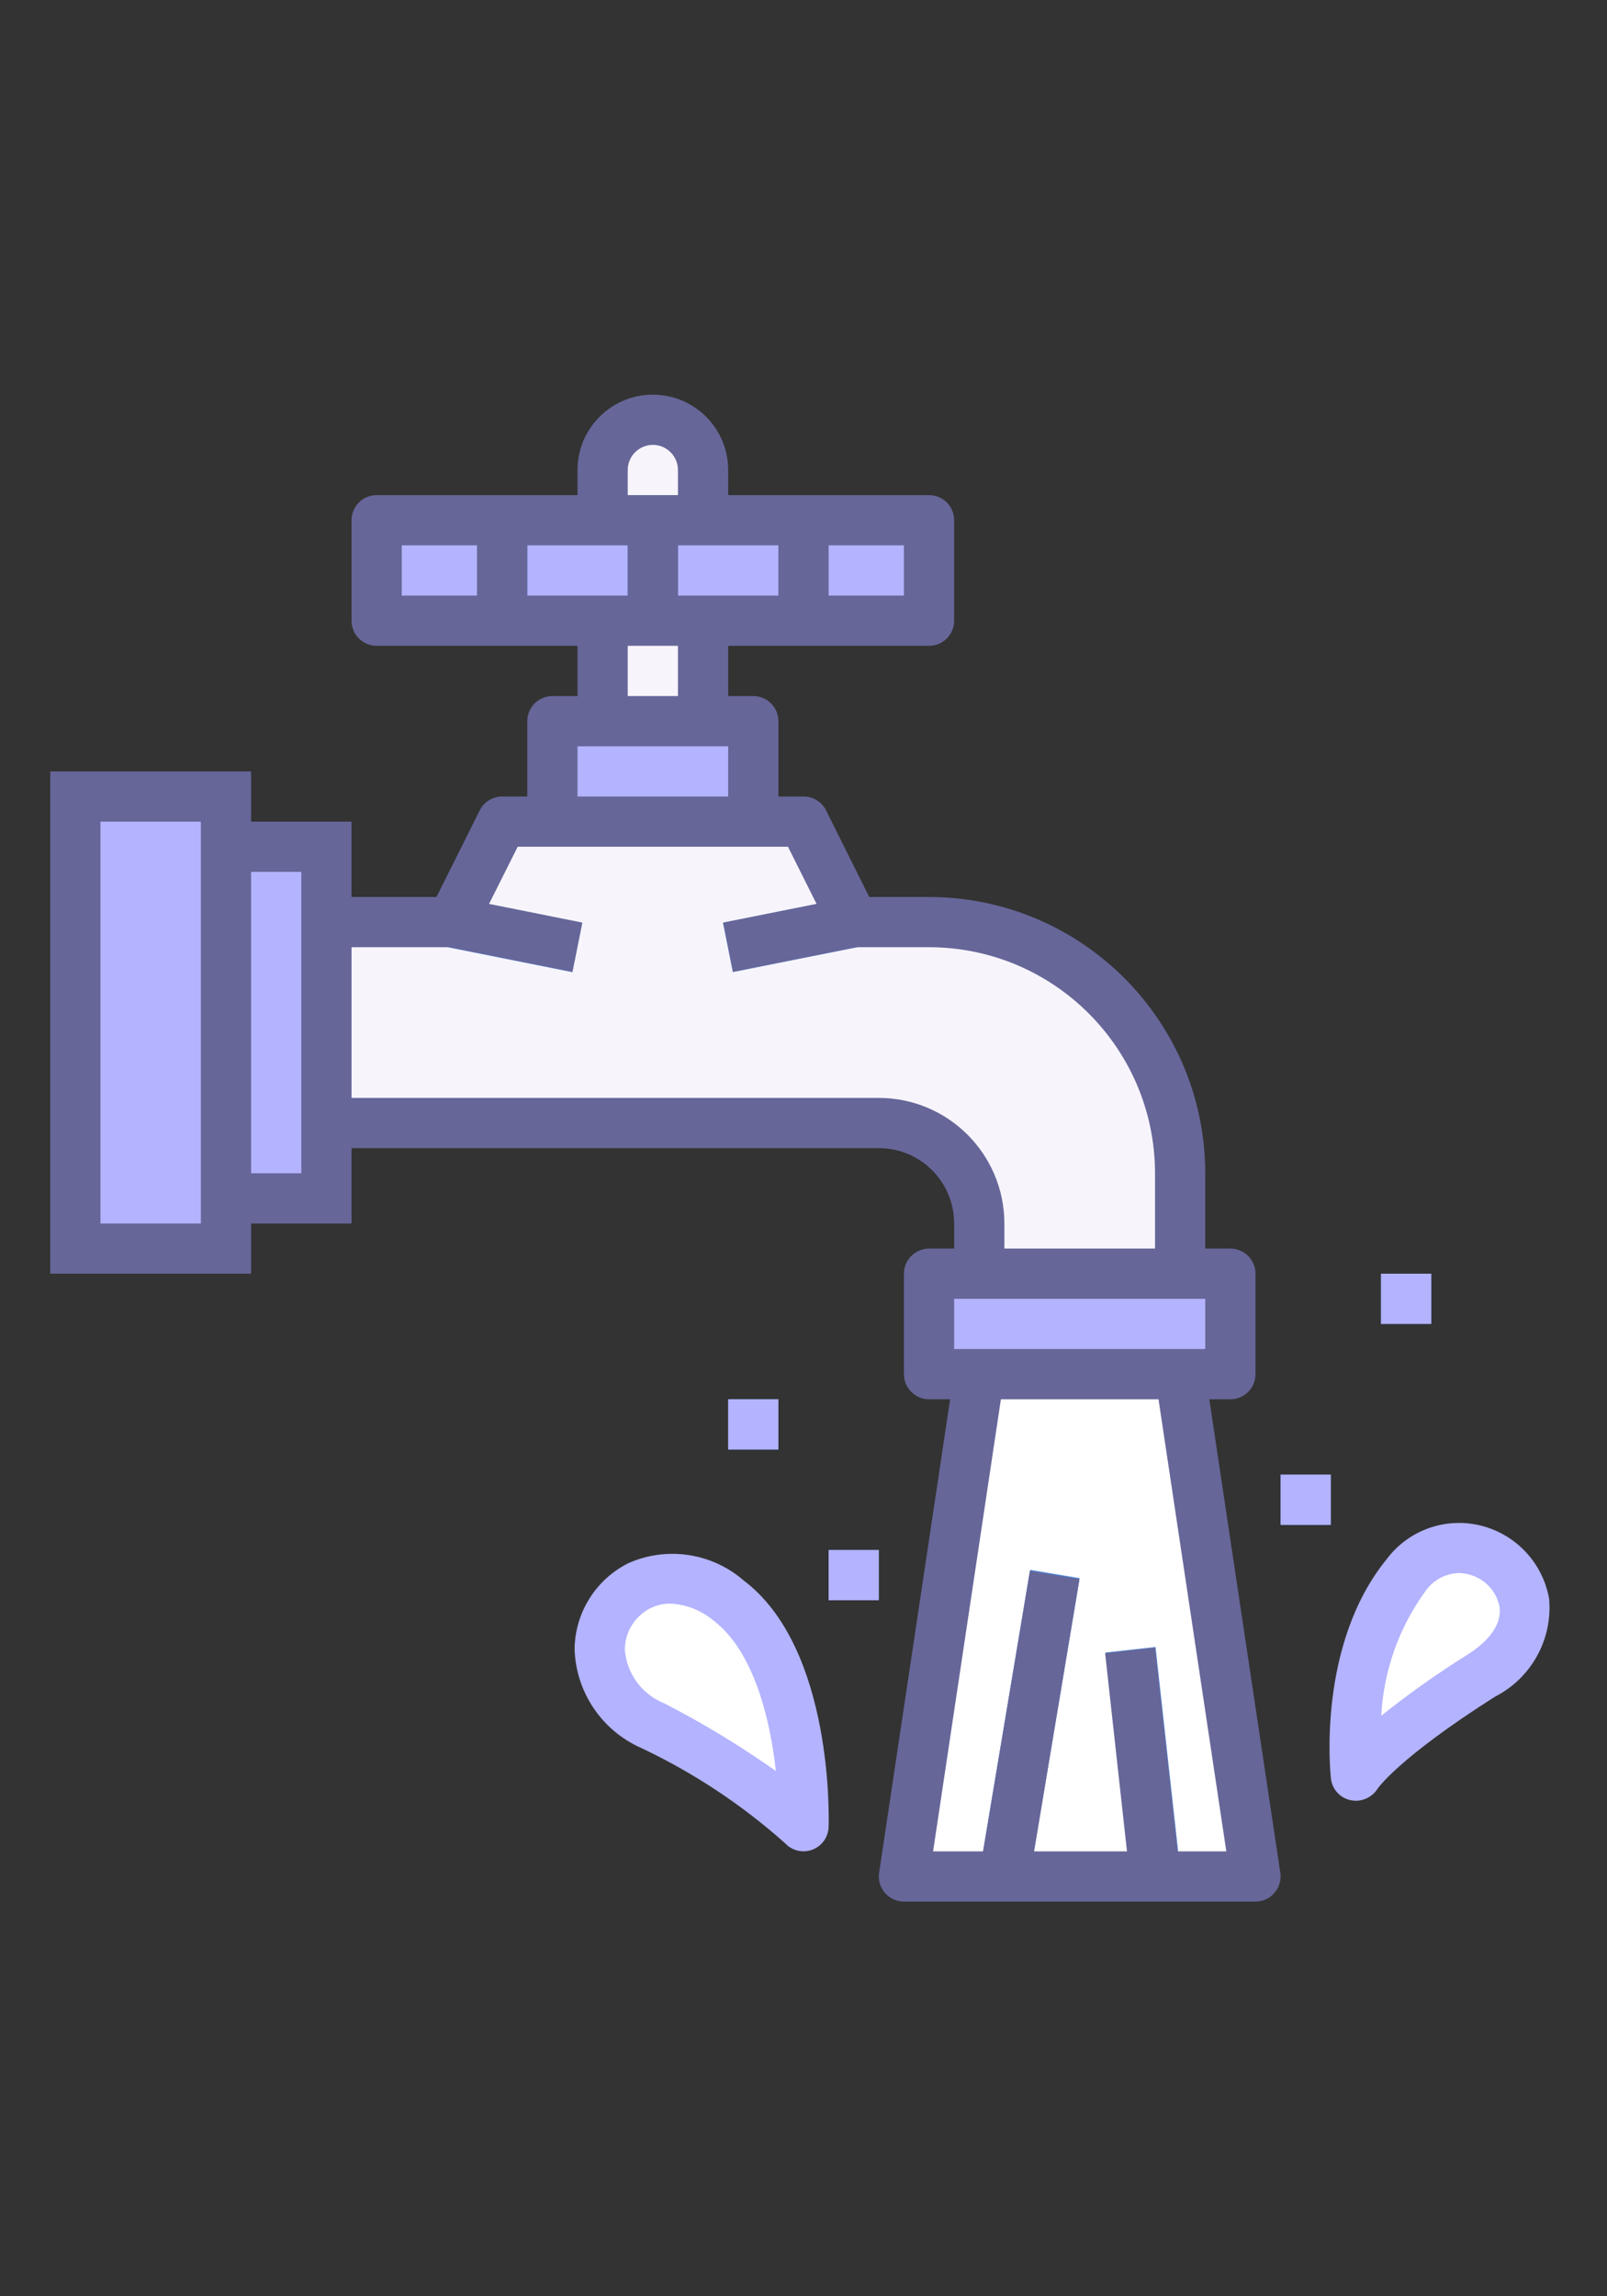 <?xml version="1.0" encoding="utf-8"?>
<!-- Generator: Adobe Illustrator 15.1.0, SVG Export Plug-In . SVG Version: 6.00 Build 0)  -->
<!DOCTYPE svg PUBLIC "-//W3C//DTD SVG 1.1//EN" "http://www.w3.org/Graphics/SVG/1.1/DTD/svg11.dtd">
<svg version="1.1" id="Layer_1" xmlns="http://www.w3.org/2000/svg" xmlns:xlink="http://www.w3.org/1999/xlink" x="0px" y="0px"
	 width="1050px" height="1500px" viewBox="0 0 1050 1500" enable-background="new 0 0 1050 1500" xml:space="preserve">
<rect x="0" y="0" width="1050" height="1500" fill="#333333" stroke="none"/>
<g id="Blue">
	<rect x="49.219" y="520.313" fill="#B3B3FF" width="98.438" height="295.313"/>
	<rect x="147.656" y="553.125" fill="#B3B3FF" width="65.625" height="229.688"/>
	<rect x="607.031" y="832.031" fill="#B3B3FF" width="196.875" height="65.625"/>
	<path fill="#F7F4FB" d="M607.031,602.344h-49.219L525,536.719H328.125l-32.813,65.625h-82.031v131.25h360.938
		c36.244,0,65.625,29.381,65.625,65.625v32.813h131.25v-65.625C771.094,675.797,697.641,602.344,607.031,602.344z"/>
	
		<rect x="319.914" y="568.715" transform="matrix(-0.196 0.981 -0.981 -0.196 1000.965 400.489)" fill="#4F83D1" width="32.813" height="83.655"/>
	
		<rect x="475.067" y="594.472" transform="matrix(-0.981 0.196 -0.196 -0.981 1143.492 1108.655)" fill="#4F83D1" width="83.688" height="32.826"/>
	<rect x="360.938" y="471.094" fill="#B3B3FF" width="131.25" height="65.625"/>
	<rect x="393.75" y="405.469" fill="#F7F4FB" width="65.625" height="65.625"/>
	<rect x="246.094" y="339.844" fill="#B3B3FF" width="360.938" height="65.625"/>
	<path fill="#F7F4FB" d="M426.563,274.219L426.563,274.219c18.122,0,32.813,14.69,32.813,32.813v32.813l0,0H393.75l0,0v-32.813
		C393.75,288.909,408.44,274.219,426.563,274.219z"/>
	<rect x="311.719" y="339.844" fill="#4F83D1" width="32.813" height="65.625"/>
	<rect x="410.156" y="339.844" fill="#4F83D1" width="32.813" height="65.625"/>
	<rect x="508.594" y="339.844" fill="#4F83D1" width="32.813" height="65.625"/>
	<polygon fill="#FFFFFF" points="820.313,1225.781 590.625,1225.781 639.844,897.656 771.094,897.656 	"/>
	
		<rect x="572.863" y="1110.939" transform="matrix(-0.165 0.986 -0.986 -0.165 1895.333 649.375)" fill="#4F83D1" width="199.598" height="32.813"/>
	
		<rect x="730.075" y="1077.665" transform="matrix(-0.994 0.11 -0.11 -0.994 1615.592 2214.422)" fill="#4F83D1" width="32.813" height="148.559"/>
	<path fill="#FFFFFF" d="M885.938,1160.156c0,0-8.975-79.932,32.813-131.25s119.766,20.737,49.219,65.625
		S885.938,1160.156,885.938,1160.156z"/>
	<path fill="#FFFFFF" d="M525,1192.969c0,0,3.708-107.97-49.219-147.656c-65.625-49.219-123.26,43.05-49.219,82.031
		S525,1192.969,525,1192.969z"/>
	<rect x="541.406" y="1012.5" fill="#4F83D1" width="32.813" height="32.813"/>
	<rect x="836.719" y="963.281" fill="#4F83D1" width="32.813" height="32.813"/>
	<rect x="475.781" y="914.063" fill="#4F83D1" width="32.813" height="32.813"/>
	<rect x="902.344" y="832.031" fill="#4F83D1" width="32.813" height="32.813"/>
	<path fill="#666699" d="M164.063,799.219h65.625V750h344.531c27.183,0,49.219,22.036,49.219,49.219v16.406h-16.406
		c-9.061,0-16.406,7.346-16.406,16.406v65.625c0,9.061,7.346,16.406,16.406,16.406h13.765l-46.396,309.291
		c-1.341,8.961,4.836,17.313,13.797,18.653c0.805,0.12,1.616,0.181,2.429,0.181h229.688c9.061,0,16.406-7.345,16.406-16.406
		c0-0.813-0.061-1.624-0.181-2.428l-46.396-309.291h13.765c9.061,0,16.406-7.346,16.406-16.406v-65.625
		c0-9.061-7.346-16.406-16.406-16.406H787.5v-49.219c-0.117-99.621-80.848-180.352-180.469-180.469h-39.08l-28.186-56.553
		c-2.793-5.589-8.518-9.106-14.766-9.072h-16.406v-49.219c0-9.061-7.346-16.406-16.406-16.406h-16.406v-32.813h131.25
		c9.061,0,16.406-7.346,16.406-16.406v-65.625c0-9.061-7.346-16.406-16.406-16.406h-131.25v-16.406
		c0-27.183-22.036-49.219-49.219-49.219s-49.219,22.036-49.219,49.219v16.406h-131.25c-9.061,0-16.406,7.345-16.406,16.406v65.625
		c0,9.061,7.345,16.406,16.406,16.406h131.25v32.813h-16.406c-9.061,0-16.406,7.346-16.406,16.406v49.219h-16.406
		c-6.219-0.003-11.904,3.51-14.684,9.072l-28.268,56.553h-55.486v-49.219h-65.625v-32.813H32.813v328.125h131.25V799.219z
		 M623.438,848.438H787.5v32.813H623.438V848.438z M801.265,1209.375h-31.812l-14.766-133.055l-32.615,3.609l14.289,129.445h-60.703
		l29.63-177.762l-32.353-5.414l-30.582,183.176h-32.681l44.297-295.313h102.998L801.265,1209.375z M344.531,389.063V356.25h65.625
		v32.813H344.531z M508.594,356.25v32.813h-65.625V356.25H508.594z M590.625,389.063h-49.219V356.25h49.219V389.063z
		 M410.156,307.031c0-9.061,7.346-16.406,16.406-16.406s16.406,7.345,16.406,16.406v16.406h-32.813V307.031z M262.5,356.25h49.219
		v32.813H262.5V356.25z M410.156,421.875h32.813v32.813h-32.813V421.875z M377.344,487.5h98.438v32.813h-98.438V487.5z
		 M293.672,618.75l80.391,16.078l6.432-32.156l-60.966-12.206l18.735-37.341h176.598l18.67,37.341L472.5,602.672l6.432,32.156
		l80.521-16.078h47.578c81.511,0.091,147.565,66.146,147.656,147.656v49.219H656.25v-16.406
		c-0.055-45.282-36.749-81.977-82.031-82.031H229.688V618.75H293.672z M196.875,569.531v196.875h-32.813V569.531H196.875z
		 M65.625,799.219v-262.5h65.625v262.5H65.625z"/>
	<path fill="#B3B3FF" d="M906.002,1018.554c-45.593,56.011-36.766,139.896-36.372,143.424c0.852,6.871,5.949,12.456,12.715,13.929
		c1.178,0.273,2.384,0.411,3.593,0.41c5.697-0.046,10.988-2.957,14.076-7.744c0.132-0.196,13.125-19.785,76.716-60.194
		c23.767-12.096,37.8-37.42,35.454-63.984c-4.056-23.008-21.096-41.571-43.674-47.578
		C945.189,990.611,920.441,999.219,906.002,1018.554z M953.056,1027.577c2.301,0.005,4.591,0.319,6.809,0.936
		c10.067,2.581,17.784,10.674,19.884,20.853c1.641,10.713-5.709,21.853-20.605,31.319c-19.646,12.256-38.562,25.644-56.651,40.097
		c1.55-29.394,11.604-57.704,28.94-81.49C936.395,1032.201,944.406,1027.861,953.056,1027.577z"/>
	<path fill="#B3B3FF" d="M410.566,1021.113c-21.181,10.606-34.719,32.098-35.143,55.781c0.727,28.229,17.663,53.509,43.493,64.92
		c34.169,16.132,65.841,37.095,94.041,62.245c6.147,6.656,16.526,7.069,23.184,0.923c3.21-2.966,5.105-7.089,5.265-11.456
		c0.181-4.758,3.281-117.025-55.781-161.339C464.846,1014.307,435.625,1009.996,410.566,1021.113z M506.953,1156.875
		c-23.2-16.359-47.501-31.1-72.729-44.116c-14.768-5.807-24.875-19.592-25.972-35.421c0.168-11.377,6.641-21.719,16.8-26.841
		c4.033-1.977,8.47-2.993,12.961-2.97c10.222,0.521,20.003,4.324,27.891,10.845C492.4,1078.272,503.18,1122.668,506.953,1156.875z"
		/>
	<rect x="541.406" y="1012.5" fill="#B3B3FF" width="32.813" height="32.813"/>
	<rect x="836.719" y="963.281" fill="#B3B3FF" width="32.813" height="32.813"/>
	<rect x="475.781" y="914.063" fill="#B3B3FF" width="32.813" height="32.813"/>
	<rect x="902.344" y="832.031" fill="#B3B3FF" width="32.813" height="32.813"/>
</g>
</svg>
